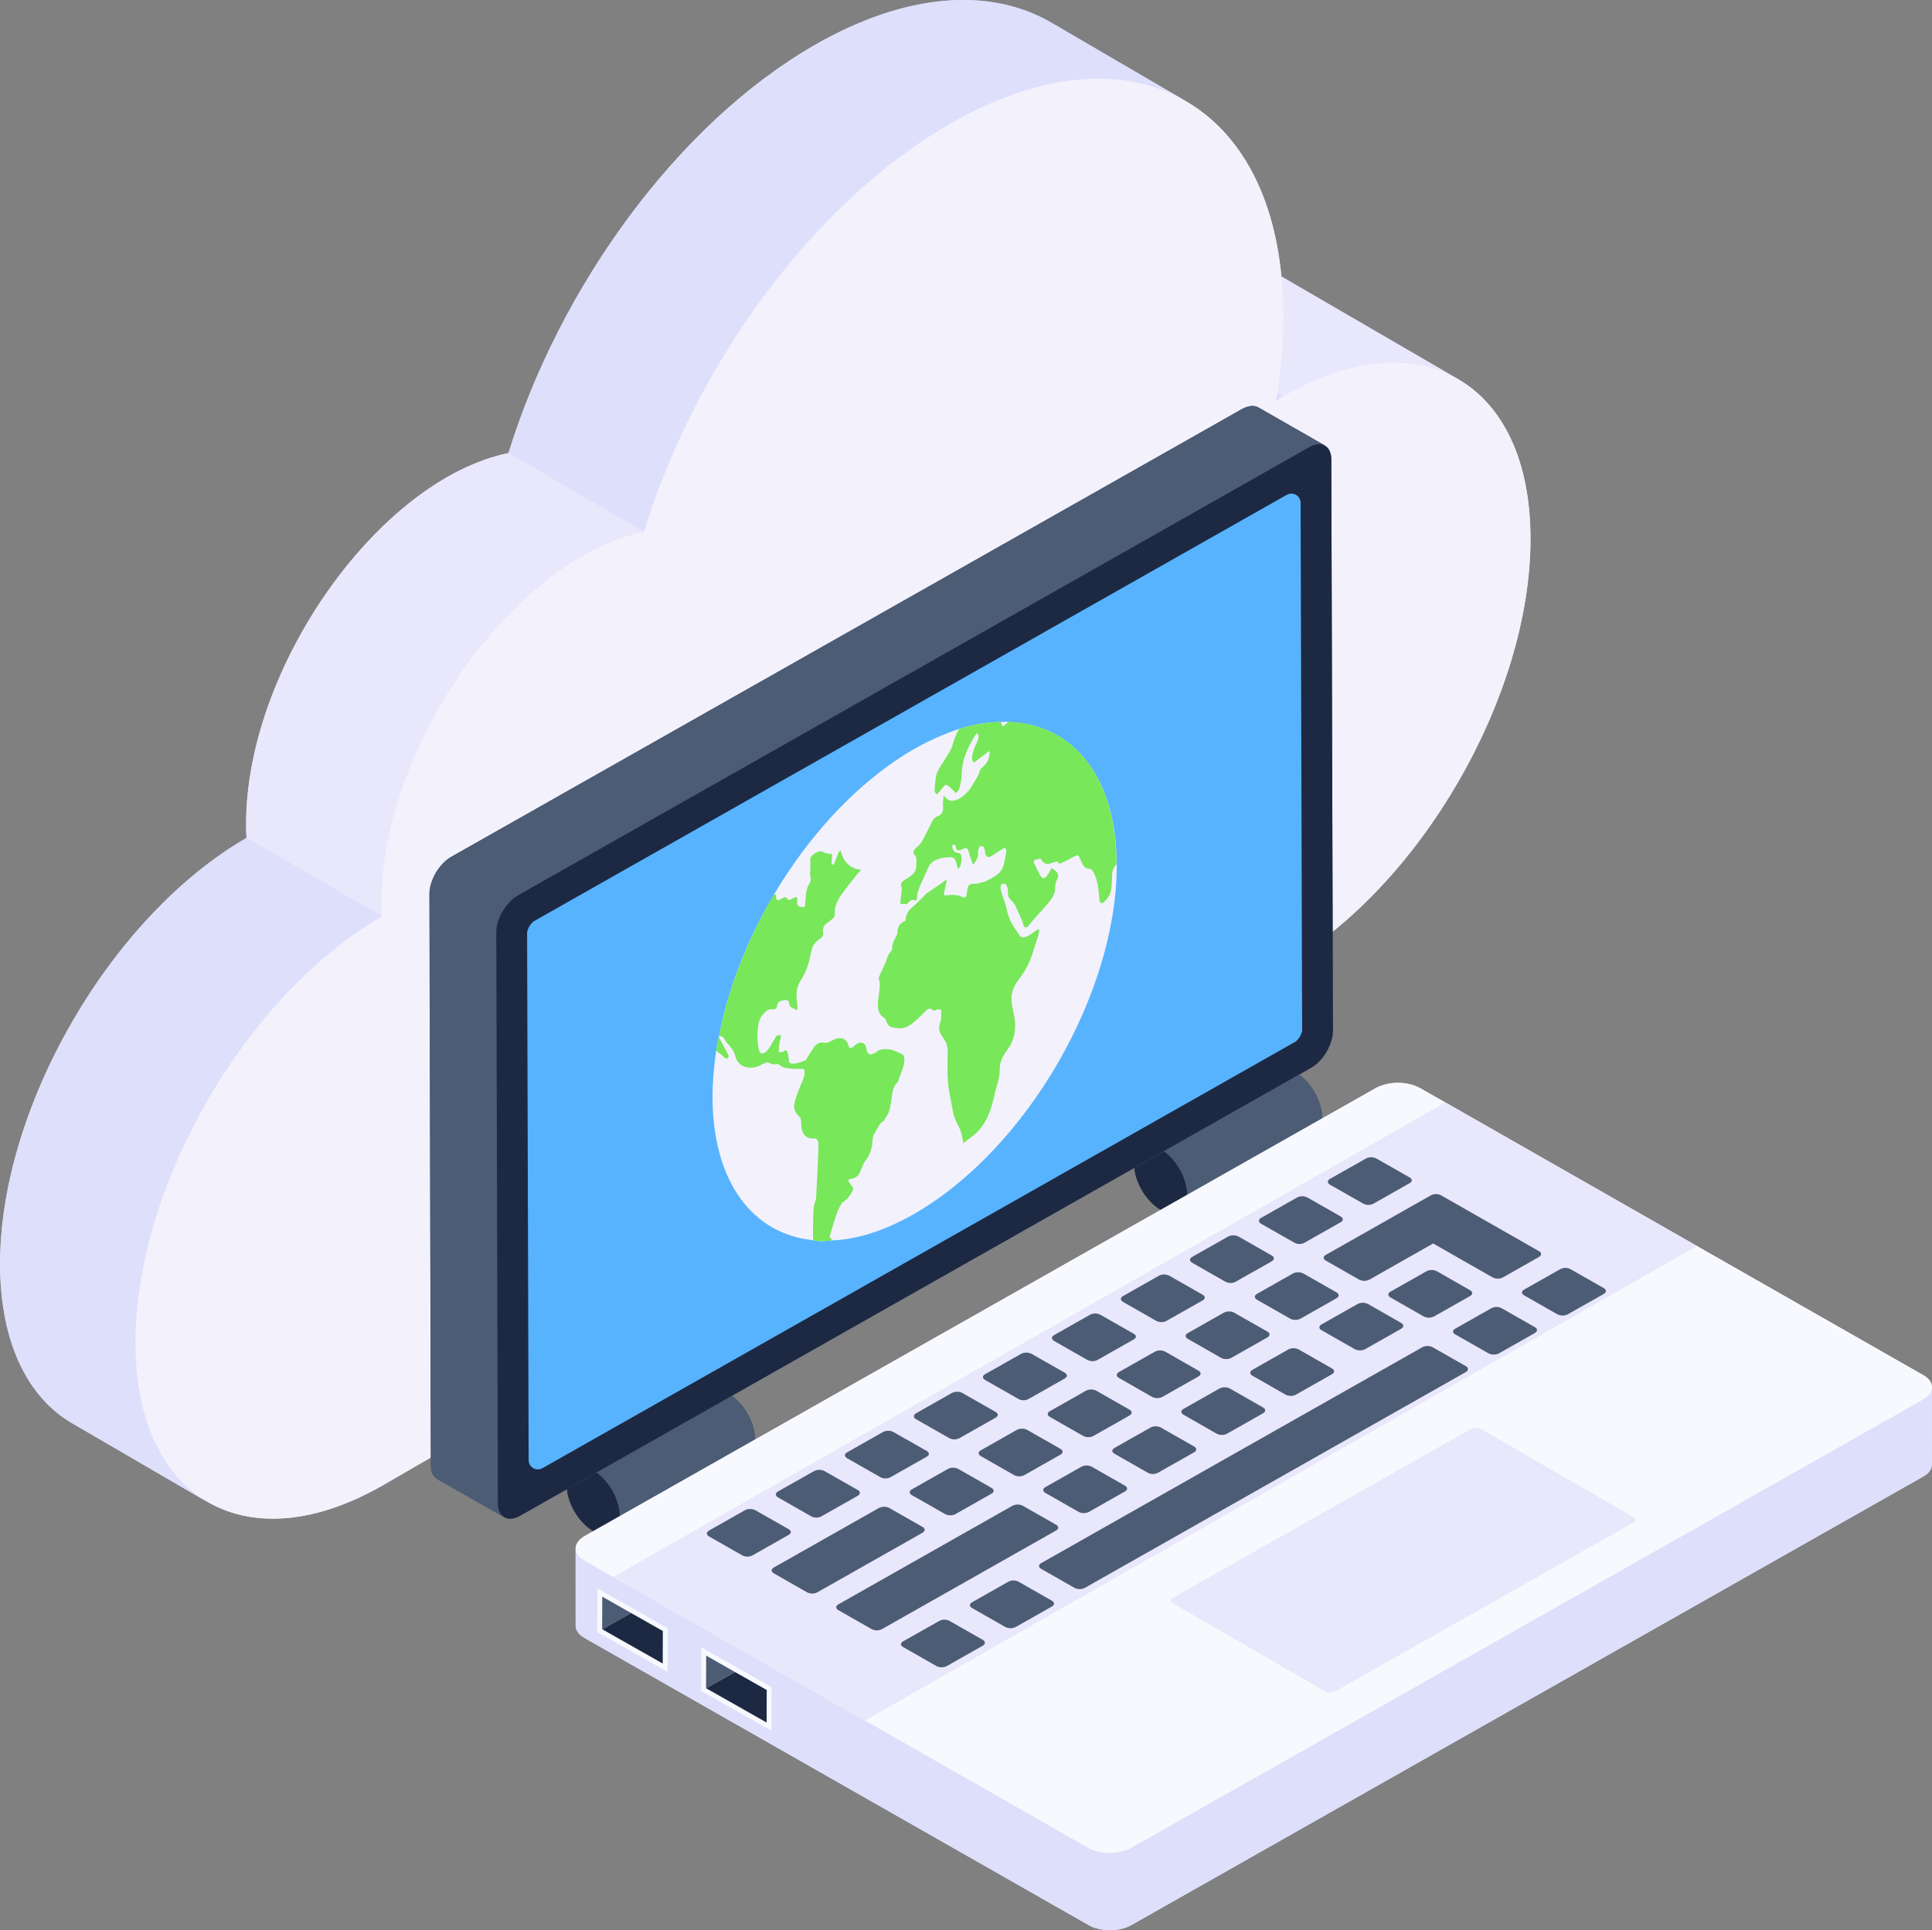 <?xml version="1.0" encoding="UTF-8"?><svg id="Layer_1" xmlns="http://www.w3.org/2000/svg" viewBox="0 0 48.034 48.001"><rect x="0" y="0" width="48.034" height="48.001" fill="#808080" stroke="none"/><defs><style>.cls-1{fill:#e9e7fc;}.cls-2{fill:#f3f1fc;}.cls-3{fill:#f8f9fe;}.cls-4{fill:#1d2943;}.cls-5{fill:none;}.cls-6{fill:#78e75a;}.cls-7{fill:#57b3fe;}.cls-8{fill:#4c5c75;}.cls-9{fill:#dedffb;}</style></defs><path class="cls-9" d="m38.05,13.386c.01,3.9-2.72,8.65-6.11,10.61-.183.1-21.775,12.558-22.4,12.93-1.82,1.05-3.44,1.08-4.57.29.06.05.12.1.19.14l-3.36-1.96C.69,34.756.01,33.396,0,31.456c-.01-3.9,2.74-8.66,6.13-10.62-.01-.1-.01-.21-.01-.32-.013-3.85,3.246-8.569,6.52-9.25,1.27-4.11,4.18-8.16,7.59-10.13,2.3-1.33,4.39-1.45,5.9-.58l3.32,1.94c.01,0,.01.01.02.01l.01.01c1.3.75,2.18,2.25,2.38,4.36l4.39,2.55c1.11.64,1.8,2.01,1.8,3.96Z"/><path class="cls-1" d="m30.718,6.214l5.539,3.219c-1.115-.648-2.657-.559-4.36.424l-5.538-3.219c1.702-.982,3.244-1.072,4.36-.424h0Z"/><path class="cls-9" d="m29.487,2.518c-1.505-.876-3.593-.752-5.883.573-3.413,1.964-6.332,6.017-7.59,10.126l-3.371-1.947c1.269-4.11,4.176-8.162,7.589-10.138,2.302-1.325,4.39-1.448,5.894-.572l3.36,1.958h0Z"/><path class="cls-1" d="m9.498,22.79l-3.364-1.956c-.013-.106-.018-.214-.016-.321-.011-3.934,3.32-8.588,6.529-9.247l3.364,1.955c-3.246.667-6.54,5.359-6.528,9.247,0,.116,0,.223.015.321h0Z"/><path class="cls-9" d="m5.162,37.352l-3.365-1.955C.693,34.755.009,33.391.004,31.452c-.011-3.896,2.732-8.656,6.13-10.618l3.364,1.955c-3.398,1.962-6.14,6.722-6.13,10.618.006,1.94.69,3.304,1.794,3.945Z"/><path class="cls-2" d="m23.6,3.09c4.566-2.637,8.291-.514,8.306,4.741.002.7-.06,1.421-.18,2.134l.171-.108c3.39-1.957,6.145-.371,6.156,3.525.011,3.904-2.725,8.651-6.116,10.609l-22.399,12.932c-3.397,1.962-6.159.388-6.17-3.516-.01-3.896,2.732-8.656,6.13-10.618-.013-.106-.018-.213-.015-.32-.011-3.934,3.318-8.589,6.528-9.248,1.26-4.11,4.177-8.162,7.59-10.131h0Z"/><path class="cls-5" d="m31.937,23.99c-3.361,1.942-19.009,10.976-22.399,12.933"/><path class="cls-4" d="m18.77,35.795c0,.2-.07.35-.19.41l-3.36,1.92c.03-.02.05-.04.07-.07-.11.13-.31.15-.54.02-.36-.21-.66-.71-.66-1.13,0-.23.08-.37.22-.43l3.34-1.9c.12-.07.28-.06.47.05.36.21.65.71.65,1.13Zm14.1-7.99c0,.2-.07.35-.18.41l-3.37,1.92c.03-.02.06-.04.08-.07-.11.13-.31.15-.54.02-.37-.21-.66-.71-.66-1.13,0-.22.08-.37.22-.43l3.34-1.9c.11-.07.28-.06.46.05.36.21.65.71.65,1.13Z"/><path class="cls-8" d="m32.874,27.801c0,.205-.07.35-.188.418l-3.365,1.912c.117-.067.188-.213.188-.417.004-.418-.288-.923-.651-1.132-.184-.104-.35-.112-.468-.045l3.366-1.908c.117-.071.284-.063.467.045.36.21.651.71.651,1.127Z"/><path class="cls-4" d="m28.86,28.584c.36.208.651.711.65,1.128,0,.416-.295.58-.655.373-.362-.21-.657-.714-.656-1.13,0-.417.298-.58.66-.37h.001Z"/><path class="cls-8" d="m18.768,35.793c0,.204-.07.35-.187.417l-3.366,1.912c.117-.067.188-.213.188-.417.004-.418-.288-.923-.651-1.131-.184-.105-.35-.113-.468-.046l3.366-1.908c.117-.071.284-.063.467.046.36.208.651.71.651,1.127Z"/><path class="cls-4" d="m14.754,36.576c.36.207.651.71.65,1.127,0,.416-.295.58-.655.373-.362-.21-.657-.714-.656-1.13.002-.417.298-.58.66-.37h.001Z"/><path class="cls-8" d="m33.14,25.636c0,.33-.24.75-.54.92l-19.67,11.14c-.19.11-.37.09-.46-.03.02.03.04.05.07.07l-1.67-.95c-.1-.06-.16-.18-.16-.34l-.03-14.21c0-.34.23-.75.54-.93l19.67-11.14c.15-.08.29-.09.39-.04l1.66.95c-.01,0-.01-.01-.02,0,.11.05.18.17.18.35l.04,14.21Z"/><path class="cls-8" d="m32.937,11.08c-.092-.052-.23-.045-.383.038l-19.668,11.142c-.306.173-.552.586-.544.925l.038,14.209c0,.165.062.286.161.338l-1.667-.95c-.1-.053-.16-.173-.16-.338l-.039-14.21c0-.338.238-.752.544-.925l19.668-11.142c.153-.082.29-.09.39-.037l1.66.95Z"/><path class="cls-4" d="m32.555,11.118c.298-.169.543-.032.544.305l.041,14.208c0,.337-.242.751-.541.92l-19.67,11.144c-.303.171-.548.034-.55-.302l-.04-14.209c-.001-.336.242-.75.546-.922,0,0,19.67-11.144,19.67-11.144Z"/><path class="cls-7" d="m13.105,23.182c.022-.106.079-.201.163-.27l18.724-10.607c.11-.063.251-.025.314.086.019.033.029.071.03.109l.038,13.133c-.022.104-.077.198-.158.267l-18.728,10.61c-.11.064-.251.026-.314-.084-.019-.033-.03-.071-.031-.11,0,0-.038-13.134-.038-13.134Z"/><path class="cls-9" d="m48.03,34.496v1.92c0,.12-.07.23-.23.31l-19.66,11.14c-.3.18-.79.18-1.08,0l-12.52-7.13c-.15-.08-.23-.2-.23-.3v-1.92c0-.11.07-.23.23-.32l19.67-11.14c.31-.17.79-.17,1.09,0-.375-.215,5.354,3.054,12.51,7.14.162.085.22.206.213.321,0-.007.007-.015.007-.021Z"/><path class="cls-9" d="m48.033,36.413c0,.12-.077.233-.23.315l-19.668,11.142c-.299.173-.789.173-1.08,0l-12.52-7.134c-.145-.083-.221-.196-.221-.301l-.002-1.922c0,.105.076.218.222.3l12.519,7.135c.299.173.782.173,1.08,0l19.668-11.142c.153-.082.23-.203.23-.315,0,0,.002,1.922.002,1.922Z"/><path class="cls-3" d="m47.805,34.808l-19.675,11.142c-.296.171-.783.171-1.08,0l-12.513-7.138c-.304-.17-.296-.444,0-.614l19.675-11.144c.343-.171.745-.171,1.088,0l12.514,7.14c.295.161.295.443-.01.614h0Z"/><path class="cls-1" d="m29.165,39.731c-.069.04-.075.1,0,.143l3.776,2.185c.08.042.176.043.257.003l7.4-4.192c.075-.042.075-.107,0-.15l-3.776-2.184c-.081-.041-.177-.04-.257.003,0,0-7.4,4.192-7.4,4.192Zm13.024-8.744l-20.685,11.801-6.257-3.571,20.684-11.801,6.258,3.571Z"/><path class="cls-8" d="m32.855,32.936c-.069.04-.07.104,0,.143l.831.474c.079.039.173.039.252,0l.894-.506c.074-.043.075-.108.006-.147l-.83-.474c-.082-.04-.177-.038-.258.004,0,0-.894.506-.894.506Zm-8.364,1.238c-.074.042-.069.104.005.146l.826.47c.078.042.173.042.251,0l.894-.506c.075-.042.08-.104.007-.146l-.826-.47c-.082-.042-.18-.042-.262,0,0,0-.895.506-.895.506Zm-2.037,6.643c-.069.039-.075.1,0,.143l.825.47c.08.042.175.043.257.004l.9-.51c.068-.039.069-.104-.005-.146l-.826-.47c-.079-.04-.172-.04-.251,0,0,0-.9.509-.9.509Zm12.115-8.695c-.07.039-.07.104,0,.143l.831.474c.079.039.172.039.251,0l.9-.51c.069-.039.07-.104,0-.143l-.83-.474c-.079-.039-.173-.039-.252,0l-.9.51h0Zm3.324-.052c-.068.039-.074.1,0,.143l.825.47c.08.041.175.043.257.004l.9-.51c.069-.039.07-.104-.005-.146l-.825-.47c-.079-.041-.173-.041-.252,0,0,0-.9.509-.9.509Zm-1.713.971c-.069.039-.075.1,0,.143l.826.47c.08.042.176.043.257.004l.9-.51c.068-.039.069-.104-.005-.146l-.826-.47c-.079-.041-.172-.041-.251,0,0,0-.9.509-.9.509Zm-3.115-3.724c-.069.039-.07.103.005.146l.826.47c.079.041.172.041.251,0l.9-.51c.068-.038.075-.1,0-.142l-.825-.47c-.08-.042-.175-.043-.257-.004l-.9.51Zm-1.713.97c-.07.04-.07.104.004.147l.826.47c.074.042.182.04.251,0l.9-.51c.069-.038.075-.1,0-.142l-.825-.471c-.08-.042-.176-.043-.257-.003l-.9.51h0Z"/><path class="cls-8" d="m32.963,31.206c-.069.04-.075.101,0,.143l.83.474c.079.039.173.039.252,0l1.587-.9,1.48.845c.069.039.183.039.252,0l.9-.51c.068-.039.069-.104,0-.143l-2.436-1.39c-.079-.041-.173-.041-.252,0,0,0-2.613,1.481-2.613,1.481Zm-3.325.052c-.069.04-.07.104.005.146l.825.471c.079.041.173.041.252,0l.894-.506c.074-.043.08-.104.006-.146l-.825-.471c-.083-.042-.18-.042-.263,0,0,0-.894.506-.894.506Zm1.611.92c-.068.038-.069.103,0,.142l.83.474c.079.039.173.039.252,0l.894-.507c.075-.042.075-.107.007-.146l-.832-.474c-.082-.039-.177-.038-.257.004l-.894.506h0Zm-3.33.054c-.069.04-.07.104.005.146l.825.471c.079.04.172.04.251,0l.9-.51c.069-.038.075-.1,0-.142l-.825-.471c-.081-.042-.176-.043-.258-.003l-.9.51h.001Zm1.611.92c-.069.038-.07.103,0,.142l.83.474c.069.04.183.04.252,0l.9-.51c.068-.039.069-.104,0-.143l-.831-.473c-.079-.039-.172-.039-.251,0,0,0-.9.51-.9.51Zm-3.325.051c-.069.04-.07.104.005.146l.826.471c.079.04.171.04.25,0l.9-.51c.07-.039.076-.1,0-.143l-.825-.47c-.08-.042-.176-.044-.257-.004,0,0-.9.51-.9.51Zm4.93.864c-.068.039-.068.104,0,.143l.831.474c.069.039.183.039.251,0l.9-.51c.069-.039.07-.104,0-.143l-.831-.474c-.079-.039-.173-.039-.252,0l-.9.51Zm-3.319.055c-.068.039-.069.104,0,.143l.83.474c.08.039.172.039.252,0l.9-.51c.069-.039.069-.104,0-.143l-.83-.474c-.079-.039-.173-.039-.252,0l-.9.51Zm1.606.915c-.069.04-.07.105,0,.143l.83.475c.079.039.173.039.252,0l.9-.51c.068-.04.069-.104,0-.143l-.83-.474c-.079-.039-.173-.039-.252,0l-.9.51h0Zm-3.32.056c-.073.042-.068.104,0,.143l.831.474c.079.041.173.041.252,0l.894-.507c.074-.042.074-.107.006-.146l-.831-.474c-.081-.04-.177-.038-.257.003l-.894.507h-.001Zm1.606.915c-.074.043-.069.104,0,.143l.83.474c.079.041.173.041.252,0l.894-.506c.075-.042.075-.107.007-.146l-.831-.474c-.081-.04-.177-.039-.257.003l-.895.506Zm-3.324.059c-.07.039-.07.104,0,.143l.831.474c.079.039.172.039.251,0l.9-.51c.069-.04.07-.104,0-.143l-.83-.474c-.079-.039-.173-.039-.252,0l-.9.51h.001Zm1.605.915c-.069.04-.069.104,0,.143l.83.474c.079.039.173.039.252,0l.9-.51c.068-.038.069-.103,0-.142l-.83-.474c-.079-.039-.173-.039-.252,0l-.9.51h0Zm-6.644.107c-.075.043-.075.108,0,.15l.825.47c.074.043.182.04.257-.002l.894-.507c.074-.042.08-.104.006-.146l-.825-.47c-.083-.042-.18-.042-.263,0,0,0-.894.505-.894.505Zm-1.72.975c-.068.039-.069.103.006.146l.825.47c.079.041.173.041.252,0l.9-.51c.068-.038.074-.1,0-.142l-.826-.47c-.08-.042-.175-.043-.257-.004,0,0-.9.51-.9.51Zm8.262.808c-.069.039-.075.1,0,.143l.825.471c.08.041.176.042.257.003l9.473-5.367c.075-.042.075-.107,0-.15l-.825-.47c-.081-.041-.178-.04-.258.003,0,0-9.473,5.367-9.473,5.367Zm-6.65.11c-.069.04-.07.104,0,.143l.83.474c.079.039.173.039.252,0l2.613-1.48c.075-.042.075-.107.007-.146l-.832-.474c-.081-.04-.177-.038-.257.003,0,0-2.613,1.48-2.613,1.48Zm1.606.916c-.07.04-.07.104,0,.143l.831.474c.079.039.172.039.251,0l4.333-2.455c.069-.038.07-.104,0-.142l-.831-.474c-.079-.039-.173-.039-.252,0l-4.332,2.454Zm1.93-4.75c-.07.039-.07.104.004.146l.826.471c.079.04.171.04.25,0l.9-.51c.07-.039.076-.1,0-.143l-.825-.47c-.08-.042-.175-.043-.257-.004l-.9.51h.001Zm-.103,1.89c-.069.039-.07.103,0,.143l.831.473c.079.039.173.039.252,0l.9-.51c.068-.038.069-.103,0-.142l-.831-.474c-.079-.039-.172-.039-.251,0,0,0-.9.51-.9.51Zm-1.611-.92c-.07.04-.07.105.004.147l.826.47c.074.043.183.04.252,0l.9-.509c.068-.039.074-.1,0-.143l-.826-.47c-.08-.042-.175-.043-.257-.004l-.9.51h0Zm3.114,3.725c-.074.042-.08.104-.006.146l.825.47c.083.042.18.042.263,0l.894-.506c.075-.042.075-.107,0-.149l-.826-.47c-.081-.042-.177-.041-.257.002l-.894.507Z"/><path class="cls-3" d="m16.602,40.491l-.003,1.086-1.75-.992.003-1.086,1.75.992Z"/><path class="cls-8" d="m14.974,39.706l-.003.81.004.002.715-.405-.716-.407Z"/><path class="cls-4" d="m14.975,40.518l1.502.851.003-.809-.79-.447-.715.405Z"/><path class="cls-3" d="m19.185,41.957l-.003,1.087-1.75-.992.003-1.086,1.75.991Z"/><path class="cls-8" d="m17.557,41.173l-.003.81.004.002.716-.405-.717-.407Z"/><path class="cls-4" d="m17.558,41.985l1.502.851.003-.809-.789-.447-.716.405Z"/><path class="cls-2" d="m27.765,21.484v.011c.01,3.2-2.239,7.077-5.02,8.683-.723.418-1.424.644-2.046.667-.102.01-.192.022-.283.022-.067,0-.135-.011-.203-.022v-.004c-1.48-.15-2.488-1.418-2.498-3.546,0-.385.034-.769.09-1.165.011-.113.034-.226.068-.339v-.01c.534-2.83,2.5-5.79,4.838-7.146.36-.205.738-.375,1.13-.508.363-.113.713-.17,1.04-.17.064-.011.129-.011.193,0,1.583.045,2.68,1.334,2.69,3.527h0Z"/><path class="cls-6" d="m27.76,21.489c-.124.134-.113.258-.113.387-.01.097,0,.178-.027.28-.022.082-.062.157-.118.221-.032.032-.06.06-.08.07-.065.038-.087-.01-.092-.135-.022-.269-.06-.516-.183-.678l-.044-.032c-.166.021-.204-.156-.269-.291-.01-.038-.054-.048-.08-.032-.108.048-.205.107-.307.156-.06.021-.13.086-.151-.01l-.092.015c-.14.065-.253.065-.317-.07-.022-.032-.108.006-.162.011l-.027.06c.2.4.22.581.447.145.123.087.23.127.113.333l-.027.113c.04.305-.253.479-.689,1.023-.054.027-.102-.005-.113-.118-.01-.034-.025-.067-.043-.097-.054-.118-.102-.242-.161-.355-.022-.031-.048-.06-.076-.086l-.021-.022c-.022-.032-.049-.054-.06-.097-.016-.06-.005-.135-.016-.2-.014-.042-.038-.081-.07-.112l-.091.021c-.006.049-.022.097-.011.13.027.107.065.21.102.317.022.076.043.156.06.237.026.08.053.167.086.237.064.13.145.231.22.35.049.08.14.054.237,0,.049-.027.092-.06.135-.092.011-.011.024-.02.038-.027.026-.014.052-.027.08-.037-.003.056-.012.112-.027.167-.032.118-.08.237-.113.355-.075.258-.188.5-.35.705-.172.221-.226.399-.193.636.043.26.218.706-.119,1.152-.135.183-.188.334-.183.533,0,.15-.07.339-.113.511-.102.48-.236.876-.635,1.147-.049.032-.092.075-.151.118-.032-.14-.054-.301-.113-.403-.06-.119-.119-.221-.146-.372-.107-.603-.153-.582-.134-1.491.026-.367-.32-.41-.178-.754.027-.091.016-.204.016-.296l-.091-.016c-.06.032-.097.06-.14.005-.066-.066-.164.043-.226.113-.122.122-.35.356-.539.356-.458,0-.291-.187-.447-.28-.279-.182-.003-.687-.107-.953-.013-.038.16-.37.172-.41.032-.09.049-.188.124-.258l.038-.07c-.017-.118.053-.231.113-.344l.016-.054c0-.146.059-.226.14-.275.021-.01.043-.021.059-.032.007-.146.083-.279.205-.36l.091-.087c.054-.048.102-.102.162-.156l.048-.06c.167-.112.34-.23.528-.365-.027.113-.038.193-.06.274-.032.13-.016.135.065.124.102-.016.206-.012.307.01l.092.044c.016.005.032,0,.048-.006.022-.016.038-.043.038-.097.021-.134.032-.193.08-.22.034-.013.071-.018.108-.016.153-.011.3-.059.43-.14.044-.027.092-.054.135-.087.081-.059.135-.129.167-.247.022-.102.049-.205.06-.296.016-.113-.022-.14-.092-.097-.01.005-.022.01-.027.016-.086.06-.172.113-.248.161-.096.054-.14.011-.156-.091-.005-.06-.016-.119-.048-.15l-.086-.006c-.022.06-.043.107-.043.14.016.124-.033.215-.124.323-.032-.102-.076-.2-.102-.307-.017-.097-.06-.13-.146-.086-.097.048-.178.07-.183-.086-.005-.022-.054-.022-.086-.011,0,.145.07.188.161.2.07.004.076.08.07.171-.01.086-.021.178-.086.221-.027-.086-.048-.178-.08-.248-.027-.032-.076-.037-.114-.043l-.064.006c-.121,0-.24.032-.345.091-.01.006-.016.016-.027.022l-.08.075c-.065.146-.135.291-.194.43-.06.13-.119.26-.113.389l-.027.075c-.037-.03-.089-.034-.13-.01-.037.023-.068.054-.091.09-.06-.005-.108-.005-.172-.01.01-.08.016-.183.032-.28,0-.038.01-.097,0-.13-.032-.075-.005-.128.06-.166l.02-.016c.05-.027.076-.049.103-.065.167-.124.183-.161.189-.371.005-.092,0-.151-.054-.194-.054-.038-.006-.13.064-.183.049-.039.091-.086.124-.14.08-.146.162-.313.242-.469.022-.063.066-.117.124-.15l.033-.017c.013-.004.025-.01.037-.016.065-.037.092-.102.092-.194-.011-.086,0-.183.016-.301.019.029.043.054.07.075.08.081.205.07.328-.005.126-.074.23-.18.302-.307.075-.13.172-.248.204-.404l.07-.07c.118-.097.179-.246.162-.398-.124.091-.242.183-.382.29-.07-.032-.065-.188.021-.392.038-.076.076-.157.092-.232.005-.038-.016-.08-.033-.118l-.086.113c-.059.118-.129.231-.177.35-.076.177-.118.367-.124.56,0,.107-.022.226-.054.344-.016.054-.048.101-.092.135-.1-.1-.152-.167-.253-.21-.053.032-.173.21-.21.237-.037,0-.064-.054-.064-.092.005-.124.016-.258.043-.382.01-.06.048-.124.08-.183.092-.15.2-.307.286-.463.027-.054.038-.124.06-.183.02-.06.042-.119.07-.178.015-.048.048-.097.064-.14.338-.108.689-.168,1.044-.178.011.044.022.081.043.103.006,0,.017,0,.027-.006.033-.021.081-.07.113-.091v-.006c1.594.049,2.682,1.336,2.692,3.538h0Zm-9.887,4.302c.079.159.17.306.249.475l-.034.057c-.034-.012-.08,0-.09-.034-.023-.034-.102-.09-.193-.159.011-.113.034-.226.068-.339Z"/><path class="cls-6" d="m22.372,26.764l-.045.135c-.147.136-.136.283-.158.418-.077.502-.112.361-.192.554-.136.068-.17.238-.26.35l-.023.114c.001.207-.071.407-.204.565l-.056.124c-.057.147-.09.215-.158.25-.035.021-.073.036-.113.044h-.034l-.046.034c.034.045.057.113.09.136.046.034.046.08.012.147-.051.105-.129.195-.226.26-.011,0-.023,0-.023.011-.104.183-.13.231-.305.825-.011.046.045.08.068.114-.102.01-.192.022-.283.022-.067,0-.135-.011-.203-.022,0-.238,0-.487.011-.735,0-.045.012-.102.023-.159.022-.067.045-.135.045-.192.023-.43.045-.848.057-1.266.01-.136-.046-.203-.147-.18-.17,0-.272-.125-.283-.34,0-.079,0-.17-.045-.203-.204-.204-.147-.317.022-.758.068-.158.147-.316.09-.43-.236,0-.52,0-.587-.09l-.068-.034c-.102.034-.18-.011-.249-.045l-.09.034c-.011.011-.034.011-.045.023-.271.158-.588.079-.656-.181-.034-.147-.113-.238-.203-.34-.046-.033-.068-.112-.113-.158-.023-.022-.057-.034-.102-.01.226-1.2.712-2.42,1.368-3.54.056-.01.056.023.056.08,0,.079.057.079.125.034.079-.046.135-.068.158.011.011.023.079.011.124-.023.113-.056.125-.056.113.09,0,.148.102.114.192.125l.034-.362c.012-.045.023-.113.046-.158.056-.09.09-.18.056-.26-.011-.034,0-.079,0-.124,0-.08.011-.181,0-.249s.011-.102.068-.147c.023-.011.034-.034.056-.045.08-.045.147-.057.204-.023.068.045.147.034.215.045,0,.091-.012.17-.012.26h.057c.045-.113.09-.214.124-.316l.046-.023c.067.283.226.441.508.475l-.101.113c-.364.472-.573.665-.554.984,0,.1-.043.104-.159.203-.101.057-.147.136-.135.249.022.068-.012.124-.08.17-.344.23-.107.451-.486,1.05-.052.086-.083.183-.09.283-.011.125.011.238.023.35l-.012.091c-.079-.056-.192-.045-.203-.203,0-.034-.045-.045-.08-.057-.033,0-.067.023-.101.023-.023.011-.034.011-.057.023-.022.01-.045.045-.056.101-.011.045-.023.068-.045.08-.023.01-.046.01-.068.01-.034-.01-.08,0-.125.023-.121.08-.203.207-.226.35-.036.21-.032.425.012.634.022.09.079.113.147.068.039-.028.073-.063.101-.102.068-.102.113-.192.181-.305.136-.057.136-.046.09.135-.022.09-.022.181-.022.26h.09c.012-.01.034-.022.046-.034.045-.033.068,0,.079.046.023.067.023.135.034.203.011.124.215.068.418-.011.068-.113.124-.204.192-.305.029-.046.067-.084.113-.113.046-.023.09-.034.125-.023.057.015.119.007.17-.023.022-.01.033-.022.044-.022.193-.113.362-.08.419.113.011.068.045.09.09.056.011,0,.034-.022.057-.045.022-.011.045-.034.056-.045.113-.068.226-.023.238.102.022.158.09.192.214.124.023-.011.046-.034.068-.045.012-.012.023-.012.023-.023.029-.011.059-.019.09-.022.192-.034.34.045.486.113.15.064.019.405-.045.554Z"/></svg>